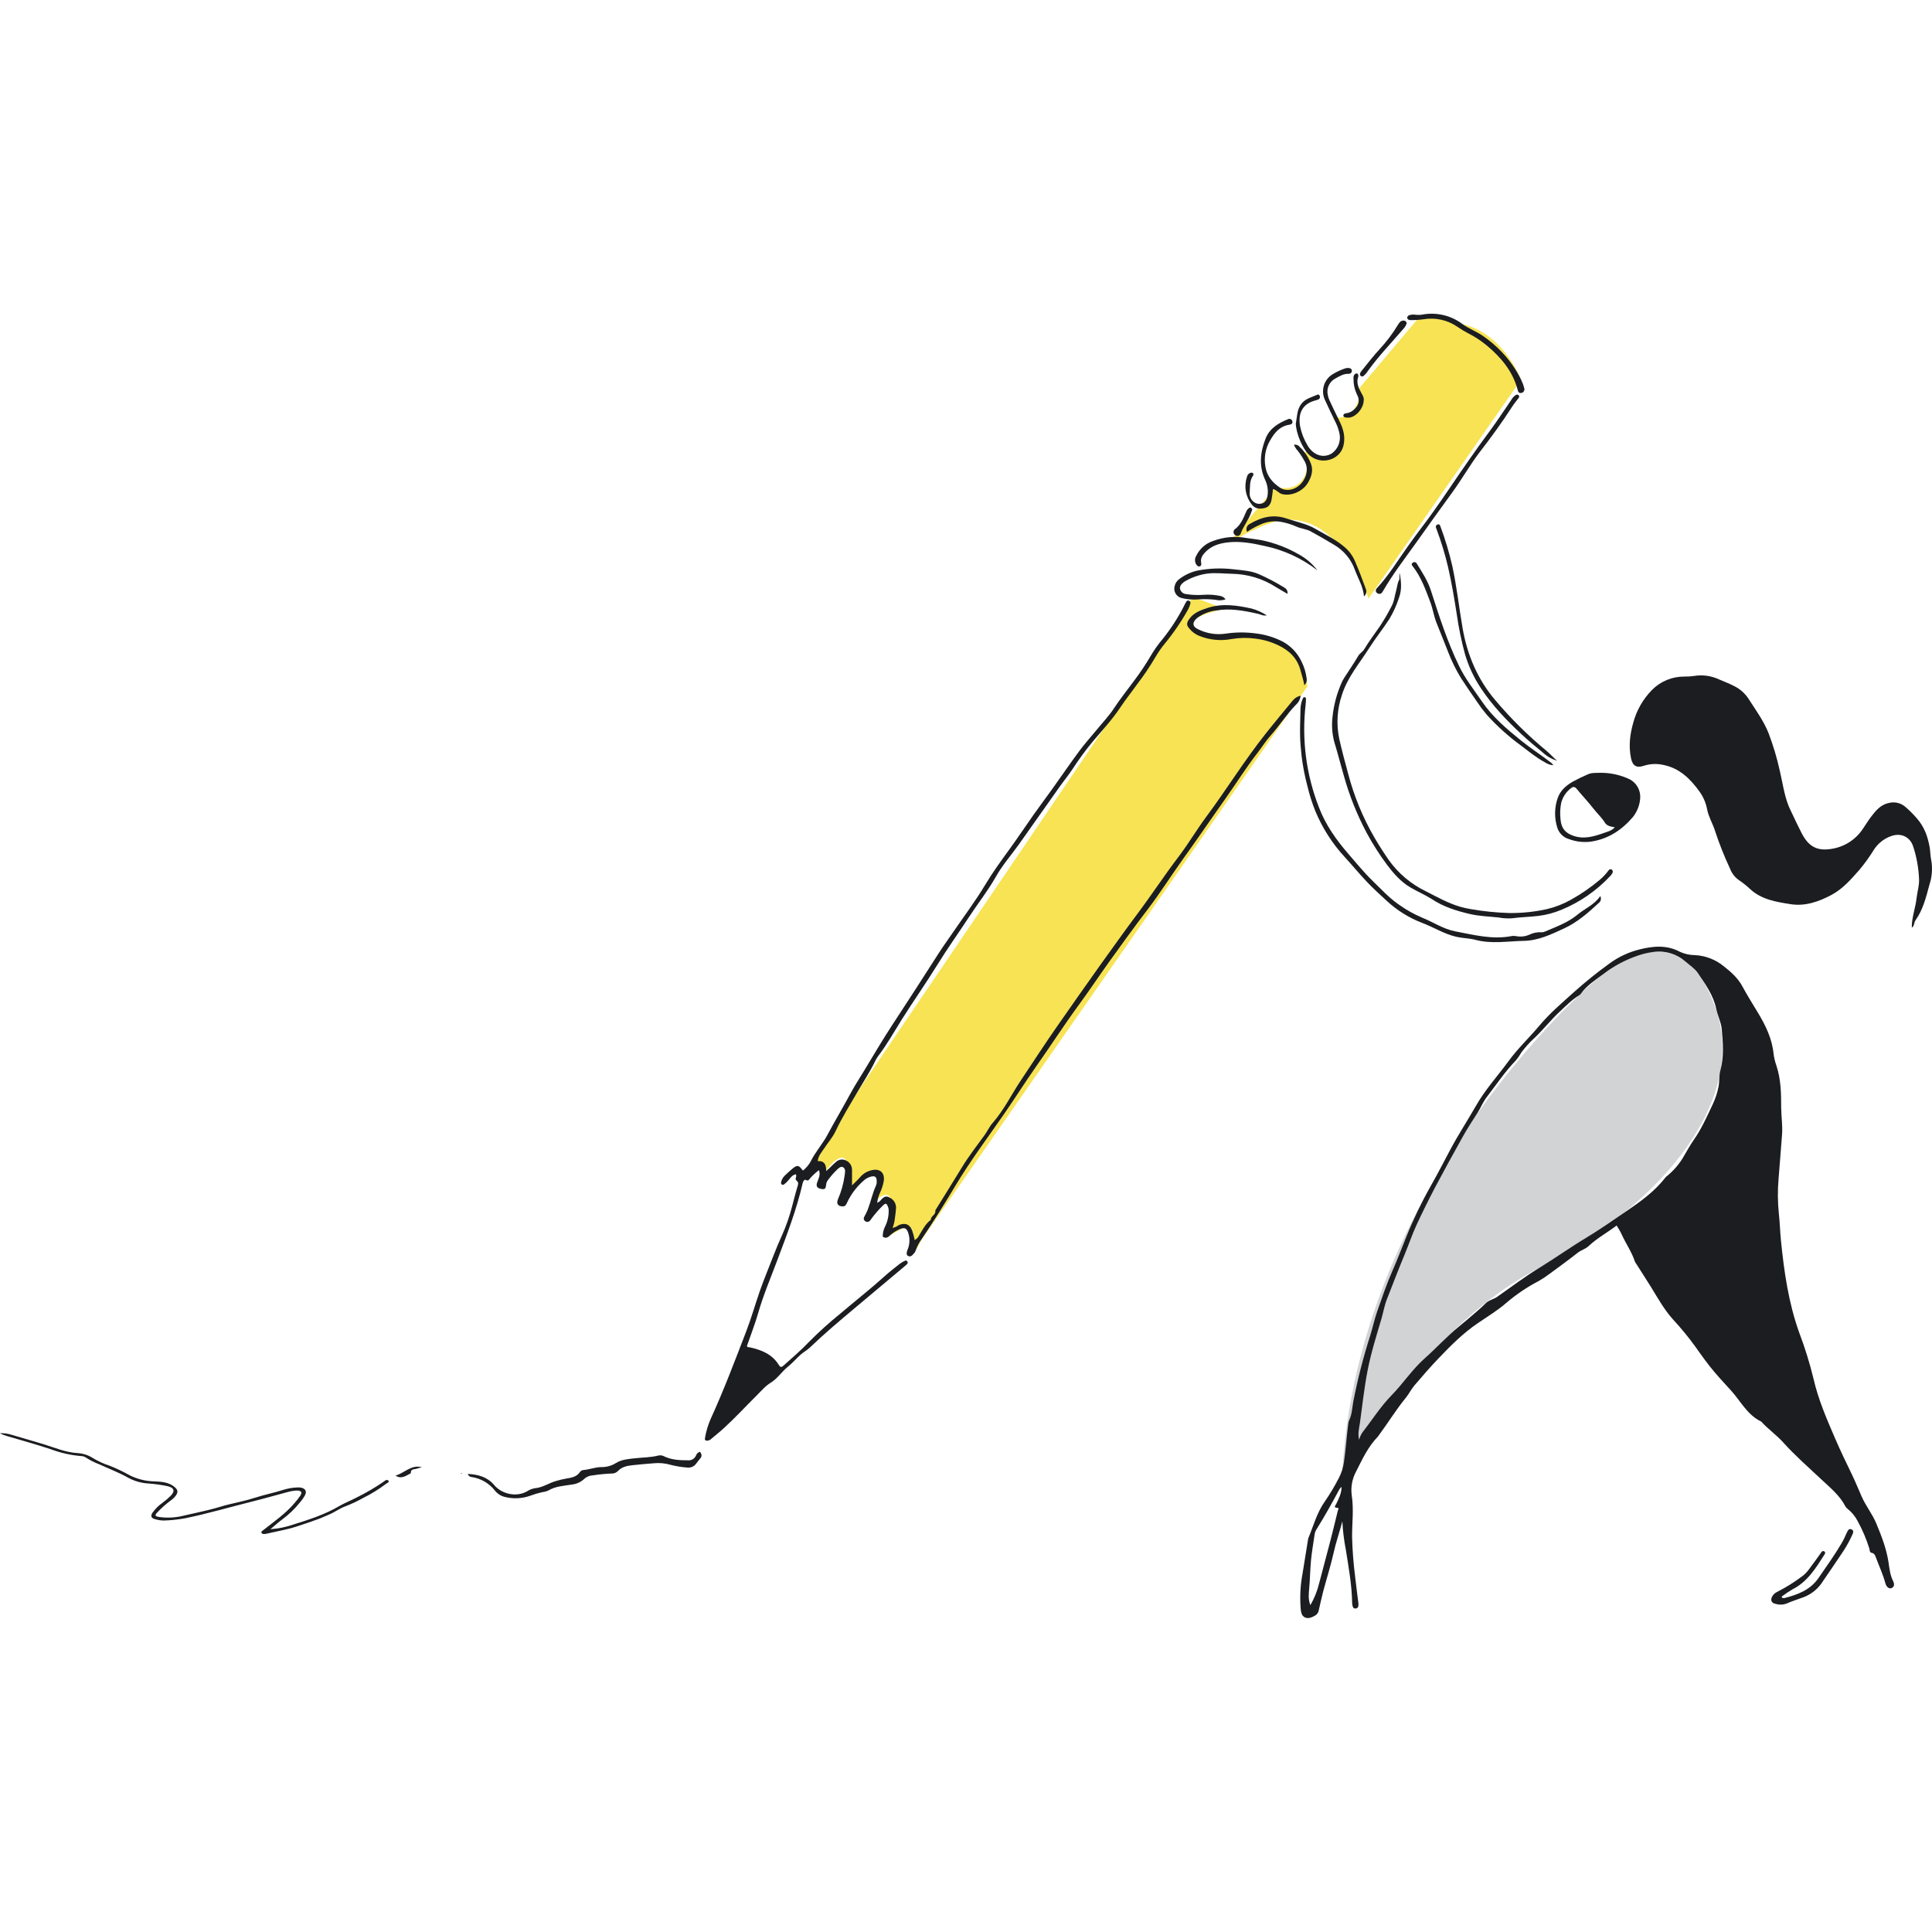 <svg width="348" height="348" viewBox="0 0 348 348" fill="none" xmlns="http://www.w3.org/2000/svg">
<g clip-path="url(#clip0)">
<path d="M241.656 267.838C241.656 267.838 254.173 240.342 277.222 228.409C300.272 216.475 314.594 197.672 309.06 181.714C303.526 165.756 292.932 171.129 284.662 179.012C276.391 186.895 243.122 220.991 241.656 267.838Z" fill="#D1D3D4"/>
<path d="M263.435 58.392L255.987 56.717L244.527 70.291C244.774 70.716 244.864 71.215 244.78 71.7C244.644 72.492 244.295 73.231 243.771 73.839C243.247 74.447 242.567 74.9 241.804 75.15C241.597 75.221 241.377 75.245 241.159 75.22C240.942 75.195 240.733 75.122 240.547 75.007L240.186 75.442C240.265 75.524 240.338 75.613 240.403 75.707C240.838 76.334 241.136 77.045 241.276 77.795C241.416 78.545 241.396 79.316 241.217 80.058C240.608 82.068 238.493 82.529 236.688 81.911C236.44 81.83 236.211 81.698 236.017 81.523C235.823 81.349 235.668 81.136 235.561 80.897L234.639 81.99C234.93 82.204 235.141 82.511 235.239 82.86C235.427 83.521 235.445 84.219 235.293 84.889C235.141 85.56 234.823 86.181 234.369 86.697C233.386 87.811 231.959 88.072 230.558 87.863C230.325 87.828 230.107 87.727 229.931 87.571L222.483 96.39L221.939 97.195C222.118 97.201 222.294 97.236 222.461 97.299C223.412 96.641 224.423 96.074 225.48 95.607C227.778 94.558 230.075 93.501 232.663 93.61C234.772 93.723 236.799 94.467 238.48 95.746C242.322 98.578 245.263 103.264 246.481 107.836L273.981 68.389C273.981 68.389 270.879 60.071 263.435 58.392Z" fill="#F7E353"/>
<path d="M235.426 123.132C235.426 119.278 232.381 116.876 229.135 115.384C225.002 113.487 220.791 114.77 216.449 114.514C214.826 114.427 214.012 112.182 215.579 111.325C217.145 110.468 218.781 110.128 220.43 109.685C218.72 108.928 216.949 108.284 215.178 107.683C215.079 107.65 214.985 107.607 214.896 107.553L146.038 209.092L148.792 210.858C148.792 210.858 151.311 207.273 152.377 208.97C153.443 210.666 152.155 214.786 152.155 214.786C152.155 214.786 157.267 210.553 158.246 211.563C159.225 212.572 156.354 217.915 156.354 217.915C156.354 217.915 159.251 213.838 160.326 215.683C161.4 217.527 160.291 222.587 160.291 222.587C160.291 222.587 163.898 219.977 164.35 221.643C164.649 222.801 164.875 223.976 165.024 225.163L166.077 223.188L235.509 123.602C235.46 123.45 235.432 123.292 235.426 123.132Z" fill="#F7E353"/>
<path d="M340.158 281.352C339.784 278.915 338.896 276.653 337.957 274.391C337.239 272.685 336.056 271.224 335.312 269.522C334.711 268.156 334.15 266.769 333.497 265.429C332.497 263.375 331.509 261.313 330.604 259.225C329.064 255.666 327.511 252.107 326.641 248.274C325.962 245.495 325.114 242.761 324.1 240.086C322.168 234.726 321.364 229.118 320.794 223.476C320.633 221.875 320.598 220.256 320.419 218.655C320.198 216.54 320.18 214.409 320.367 212.29C320.589 209.68 320.767 207.07 320.985 204.429C321.124 202.767 320.841 201.131 320.833 199.482C320.833 196.924 320.789 194.379 319.963 191.908C319.727 191.244 319.562 190.557 319.471 189.859C319.206 187.118 318.035 184.712 316.656 182.428C315.703 180.853 314.724 179.295 313.85 177.677C313.054 176.202 311.853 175.106 310.526 174.075C309.062 172.861 307.248 172.149 305.349 172.043C304.411 172.044 303.484 171.845 302.63 171.46C300.207 170.155 297.735 170.407 295.273 171.025C293.352 171.507 291.543 172.355 289.943 173.522C287.71 175.132 285.563 176.86 283.513 178.699C281.386 180.618 279.193 182.467 277.331 184.686C275.469 186.904 273.442 188.793 271.762 191.09C269.765 193.818 267.477 196.31 265.793 199.291C264.301 201.901 262.626 204.45 261.212 207.122C260.055 209.297 258.915 211.512 257.701 213.648C256.04 216.594 254.574 219.646 253.311 222.784C252.476 224.864 251.676 226.956 250.771 229.005C249.722 231.385 248.904 233.839 248.043 236.288C247.547 237.702 247.251 239.164 246.803 240.587C245.571 244.441 244.563 248.363 243.784 252.333C243.557 253.521 243.549 254.757 242.996 255.875C242.911 256.096 242.86 256.33 242.844 256.566C242.552 258.811 242.409 261.074 242.082 263.323C241.94 264.357 241.618 265.359 241.13 266.281C240.393 267.713 239.566 269.096 238.654 270.423C237.205 272.455 236.596 274.83 235.657 277.071C235.622 277.184 235.6 277.301 235.591 277.419C235.272 279.397 234.953 281.375 234.634 283.353C234.235 285.442 234.115 287.575 234.277 289.696C234.343 290.327 234.412 291.028 235.043 291.332C235.674 291.637 236.348 291.31 236.94 290.971C237.106 290.863 237.246 290.72 237.352 290.553C237.458 290.385 237.527 290.197 237.553 290.001C237.819 288.891 238.041 287.773 238.332 286.673C238.928 284.436 239.637 282.226 240.151 279.973C240.586 277.971 241.26 276.031 241.791 274.034C241.878 275.758 242.089 277.474 242.422 279.168C242.926 282.352 243.505 285.524 243.553 288.739C243.56 288.972 243.602 289.202 243.679 289.422C243.708 289.519 243.77 289.603 243.854 289.66C243.938 289.716 244.039 289.741 244.14 289.731C244.26 289.737 244.378 289.702 244.474 289.63C244.57 289.559 244.638 289.456 244.667 289.34C244.704 289.109 244.704 288.874 244.667 288.643C244.484 287.121 244.262 285.598 244.101 284.08C243.793 281.661 243.605 279.229 243.54 276.792C243.54 274.321 243.862 271.85 243.488 269.396C243.275 267.9 243.55 266.374 244.271 265.046C245.393 262.836 246.424 260.573 248.186 258.772C248.262 258.681 248.332 258.585 248.395 258.485C250.035 256.275 251.467 253.913 253.22 251.776C253.794 251.08 254.186 250.236 254.769 249.553C256.196 247.878 257.64 246.212 259.163 244.624C261.338 242.353 263.566 240.112 266.198 238.329C267.938 237.137 269.774 236.04 271.384 234.631C273.153 233.121 275.089 231.818 277.153 230.746C277.84 230.357 278.5 229.92 279.128 229.44C280.842 228.183 282.56 226.93 284.235 225.616C284.831 225.151 285.58 224.985 286.141 224.455C287.659 223.015 289.513 222.031 291.196 220.743C291.505 221.279 291.819 221.727 292.04 222.218C292.806 223.924 293.907 225.468 294.494 227.261C294.559 227.404 294.643 227.539 294.742 227.661C295.612 229.053 296.53 230.437 297.396 231.842C298.632 233.852 299.776 235.918 301.368 237.685C302.808 239.237 304.152 240.876 305.392 242.592C306.502 244.172 307.624 245.738 308.873 247.208C309.839 248.344 310.87 249.427 311.866 250.541C313.576 252.455 314.772 254.891 317.239 256.057C318.453 257.41 319.971 258.45 321.185 259.799C323.317 262.174 325.718 264.271 328.042 266.451C329.643 267.952 331.379 269.348 332.414 271.358C332.515 271.532 332.653 271.68 332.819 271.794C333.588 272.412 334.214 273.19 334.655 274.073C335.5 275.624 336.191 277.255 336.717 278.942C336.804 279.224 336.717 279.629 337.152 279.707C337.639 279.799 337.765 280.19 337.896 280.543C338.466 282.083 339.175 283.588 339.597 285.163C339.784 285.881 340.297 286.264 340.763 286.033C341.302 285.75 341.198 285.224 341.002 284.797C340.437 283.697 340.332 282.509 340.158 281.352ZM240.908 271.598C241.251 271.598 241.008 271.972 240.969 272.137C240.534 273.93 240.099 275.722 239.637 277.506C238.967 280.09 238.271 282.661 237.597 285.241C237.264 286.601 236.738 287.907 236.035 289.118C235.6 288.039 235.735 287.047 235.822 286.072C235.965 284.432 235.992 282.783 236.135 281.143C236.27 279.572 236.57 278.041 236.779 276.488C236.816 276.134 236.932 275.794 237.118 275.492C238.606 273.134 239.938 270.706 241.269 268.243C241.385 268.088 241.515 267.942 241.656 267.808C241.626 269.114 241.108 269.984 240.686 270.897C240.568 271.184 240.085 271.572 240.908 271.598ZM309.878 192.821C309.617 193.774 309.743 194.753 309.552 195.723C309.34 196.802 308.998 197.851 308.534 198.847C307.481 201.07 306.497 203.328 305.053 205.373C304.344 206.395 303.748 207.522 303.104 208.597C302.36 209.804 301.422 210.88 300.328 211.781C300.201 211.876 300.083 211.982 299.976 212.099C298.005 214.67 295.403 216.489 292.758 218.298C290.452 219.878 288.147 221.479 285.763 222.923C282.861 224.663 280.107 226.634 277.205 228.409C274.621 229.997 272.193 231.816 269.717 233.565C269.039 234.043 268.186 234.165 267.581 234.779C266.977 235.392 266.32 235.962 265.663 236.519C264.71 237.345 263.748 238.163 262.774 238.959C260.599 240.735 258.719 242.814 256.626 244.672C254.382 246.66 252.737 249.196 250.649 251.333C248.634 253.403 247.099 255.844 245.341 258.107C245.107 258.492 244.925 258.906 244.797 259.338C244.549 258.298 244.797 257.289 244.958 256.292C245.393 253.142 245.728 249.971 246.337 246.843C246.946 243.715 247.917 240.626 248.835 237.524C249.17 236.362 249.365 235.166 249.809 234.043C250.875 231.298 251.937 228.548 253.063 225.829C253.768 224.124 254.369 222.349 255.13 220.687C256.189 218.404 257.302 216.148 258.471 213.917C260.081 210.872 261.76 207.827 263.444 204.812C264.266 203.332 265.184 201.918 266.111 200.491C266.724 199.53 267.133 198.455 267.851 197.546C269.556 195.332 271.101 193 273.072 190.981C273.441 190.522 273.774 190.035 274.068 189.524C274.777 188.58 275.574 187.706 276.448 186.913C278.023 185.421 279.35 183.698 280.942 182.223C282.069 181.179 283.139 180.074 284.453 179.26C284.557 179.203 284.648 179.126 284.723 179.034C285.815 177.481 287.416 176.493 288.886 175.388C290.741 173.979 292.811 172.877 295.016 172.125C295.948 171.8 296.912 171.577 297.892 171.46C298.913 171.324 299.95 171.409 300.935 171.71C301.92 172.01 302.829 172.518 303.6 173.2C304.34 173.848 305.197 174.392 305.775 175.206C307.163 177.242 308.616 179.23 309.138 181.732C309.382 182.911 309.969 184.02 310.117 185.238C310.343 187.762 310.574 190.307 309.878 192.821Z" fill="#1B1D21"/>
<path d="M347.859 154.91C347.693 154.188 347.715 153.427 347.593 152.691C347.258 150.725 346.61 148.898 345.244 147.375C344.606 146.634 343.913 145.943 343.169 145.308C342.78 144.978 342.32 144.743 341.824 144.622C341.329 144.501 340.812 144.498 340.315 144.612C338.796 144.895 337.878 145.992 337.017 147.131C336.473 147.849 336.012 148.632 335.494 149.372C334.849 150.323 334.013 151.129 333.04 151.739C332.066 152.348 330.976 152.749 329.839 152.913C327.102 153.348 325.662 152.304 324.496 150.025C323.913 148.88 323.347 147.706 322.804 146.544C322.59 146.079 322.368 145.635 322.164 145.156C321.355 143.094 321.076 140.906 320.572 138.774C320.069 136.509 319.405 134.283 318.583 132.113C317.674 129.79 316.169 127.793 314.842 125.705C314.188 124.766 313.298 124.016 312.262 123.529C311.422 123.094 310.522 122.755 309.652 122.381C308.251 121.724 306.684 121.505 305.158 121.754C304.572 121.842 303.979 121.88 303.387 121.867C302.304 121.86 301.231 122.07 300.23 122.484C299.23 122.898 298.322 123.508 297.561 124.278C295.956 125.912 294.798 127.931 294.198 130.142C293.576 132.318 293.328 134.423 293.798 136.633C294.085 137.939 294.773 138.374 296.078 137.939C297.203 137.577 298.403 137.518 299.558 137.769C302.569 138.365 304.514 140.331 306.197 142.689C306.853 143.629 307.299 144.699 307.502 145.826C307.777 147.192 308.525 148.384 308.925 149.681C309.685 151.992 310.585 154.256 311.618 156.459C311.922 157.27 312.456 157.974 313.154 158.486C313.876 158.965 314.557 159.504 315.19 160.096C317.248 162.032 319.889 162.446 322.473 162.854C325.131 163.29 327.624 162.419 329.956 161.162C332.005 160.053 333.493 158.299 334.994 156.598C335.92 155.483 336.766 154.304 337.526 153.07C338.251 151.935 339.331 151.072 340.598 150.616C342.338 149.964 343.995 150.664 344.596 152.426C345.223 154.329 345.583 156.31 345.666 158.312C345.727 159.465 345.366 160.57 345.231 161.697C345.044 163.507 344.335 165.226 344.361 167.092C344.852 166.8 344.731 166.183 345.013 165.787C346.397 163.851 346.936 161.58 347.541 159.344C348.015 157.915 348.124 156.391 347.859 154.91Z" fill="#1B1D21"/>
<path d="M232.881 126.148C231.236 128.158 229.561 130.147 227.952 132.183C224.158 136.968 220.938 142.189 217.306 147.083C215.592 149.394 214.13 151.869 212.394 154.175C209.784 157.599 207.439 161.184 204.867 164.616C202.653 167.575 200.517 170.59 198.341 173.605C195.67 177.358 193.016 181.128 190.38 184.916C188.174 188.07 186.086 191.312 183.941 194.514C182.201 197.102 180.852 199.935 178.777 202.297C178.202 202.954 177.854 203.759 177.337 204.472C175.923 206.408 174.452 208.314 173.204 210.367C171.716 212.817 170.189 215.244 168.679 217.685C168.596 217.816 168.461 217.972 168.479 218.12C168.557 218.847 167.63 219.042 167.657 219.726C166.682 220.452 166.177 221.522 165.564 222.514C165.402 222.879 165.119 223.177 164.763 223.358C164.646 222.799 164.501 222.246 164.328 221.701C163.893 220.517 163.023 220.182 161.875 220.683C161.544 220.922 161.168 221.09 160.77 221.179C161.001 220.59 161.148 219.972 161.205 219.343C161.3 218.76 161.344 218.168 161.4 217.602C161.415 217.224 161.321 216.849 161.13 216.521C160.939 216.194 160.658 215.927 160.321 215.753C159.699 215.366 159.29 215.484 158.729 216.08C158.55 216.34 158.295 216.539 157.998 216.65C158.077 216.001 158.259 215.369 158.538 214.779C158.859 214.102 159.082 213.383 159.199 212.643C159.364 211.233 158.499 210.467 157.119 210.759C156.3 210.916 155.554 211.338 154.996 211.96C154.561 212.469 154.039 212.939 153.469 213.517C153.469 212.451 153.469 211.594 153.469 210.737C153.477 210.381 153.38 210.03 153.189 209.728C152.999 209.426 152.724 209.187 152.399 209.04C152.102 208.884 151.763 208.826 151.431 208.876C151.099 208.926 150.792 209.081 150.554 209.319C150.015 209.754 149.58 210.302 148.814 210.929C148.84 209.689 148.401 209.053 147.291 209.149C147.387 208.205 147.948 207.622 148.366 206.974C149.071 205.886 149.963 204.916 150.515 203.733C151.672 201.275 153.126 198.977 154.479 196.637C155.549 194.805 156.724 193.035 157.646 191.12C157.776 190.834 157.935 190.561 158.12 190.307C159.756 188.179 161.057 185.834 162.471 183.576C164.55 180.283 166.791 177.098 168.84 173.783C170.654 170.838 172.682 168.023 174.574 165.125C176.149 162.719 177.937 160.47 179.36 157.951C180.534 155.859 182.14 154.036 183.532 152.087C185.99 148.606 188.431 145.147 190.889 141.68C191.641 140.623 192.472 139.618 193.19 138.534C194.344 136.751 195.605 135.04 196.967 133.409C198.624 131.46 200.364 129.581 201.787 127.436C202.744 125.996 203.832 124.643 204.833 123.238C206.005 121.709 207.085 120.111 208.065 118.452C208.573 117.564 209.156 116.72 209.805 115.929C211.384 114.013 212.786 111.958 213.995 109.79C214.177 109.442 214.322 109.076 214.43 108.698C214.451 108.601 214.438 108.5 214.394 108.412C214.35 108.323 214.276 108.252 214.186 108.211C214.142 108.188 214.094 108.174 214.044 108.169C213.994 108.165 213.944 108.171 213.897 108.186C213.85 108.202 213.806 108.226 213.768 108.259C213.73 108.292 213.699 108.331 213.677 108.376C213.515 108.642 213.369 108.918 213.242 109.203C212.165 111.307 210.875 113.296 209.392 115.137C208.632 116.036 207.949 116.996 207.347 118.008C206.396 119.642 205.346 121.215 204.202 122.72C203.023 124.338 201.752 125.9 200.66 127.575C199.703 129.037 198.485 130.277 197.406 131.617C196.41 132.831 195.348 134.001 194.417 135.263C192.76 137.508 191.18 139.809 189.562 142.08C188.444 143.646 187.282 145.182 186.177 146.748C184.711 148.837 183.288 150.96 181.787 153.031C180.286 155.102 178.742 157.22 177.411 159.452C175.67 162.345 173.63 165.06 171.72 167.849C170.85 169.115 169.945 170.359 169.11 171.656C166.363 175.963 163.587 180.252 160.783 184.525C159.212 186.922 157.737 189.38 156.262 191.842C155.24 193.583 154.122 195.236 153.182 196.985C151.842 199.473 150.389 201.901 149.062 204.381C148.192 206.038 146.887 207.448 146.047 209.167C145.691 209.818 145.209 210.391 144.629 210.855C143.854 209.828 143.633 209.784 142.71 210.528C142.219 210.924 141.775 211.372 141.309 211.799C141.006 212.112 140.795 212.504 140.7 212.93C140.67 213.008 140.668 213.094 140.694 213.173C140.72 213.252 140.773 213.32 140.844 213.365C141.005 213.478 141.148 213.391 141.279 213.304C141.593 213.066 141.872 212.787 142.11 212.473C142.449 212.064 142.771 211.603 143.354 211.525C143.615 211.925 143.063 212.338 143.489 212.669C143.915 212.999 143.759 213.369 143.641 213.748C143.276 214.944 142.98 216.162 142.658 217.367C142.193 219.156 141.579 220.902 140.822 222.588C140.278 223.78 139.765 225.007 139.299 226.221C138.486 228.348 137.59 230.445 136.846 232.599C136.023 234.979 135.34 237.385 134.435 239.751C132.386 245.072 130.376 250.41 128.001 255.596C127.529 256.68 127.19 257.816 126.991 258.981C126.896 259.486 127.122 259.52 127.487 259.49C127.722 259.458 127.939 259.349 128.105 259.181C128.88 258.524 129.676 257.898 130.428 257.206C132.465 255.34 134.344 253.29 136.289 251.367C137.111 250.558 137.82 249.675 138.834 249.053C140.061 248.296 140.844 247.026 141.975 246.129C142.797 245.472 143.48 244.646 144.268 243.954C144.759 243.519 145.377 243.201 145.856 242.745C148.466 240.239 151.246 237.902 154.026 235.57C157.016 233.07 160.004 230.564 162.988 228.053C163.146 227.93 163.292 227.793 163.423 227.644C163.472 227.582 163.499 227.505 163.499 227.426C163.499 227.347 163.472 227.271 163.423 227.209C163.383 227.139 163.318 227.088 163.241 227.066C163.163 227.044 163.081 227.053 163.01 227.091C162.687 227.234 162.381 227.412 162.097 227.622C161.196 228.331 160.287 229.027 159.438 229.797C156.828 232.151 154.07 234.313 151.398 236.584C149.435 238.169 147.558 239.86 145.777 241.648C144.311 243.206 142.693 244.581 141.105 245.999C140.761 246.308 140.544 246.29 140.287 245.868C139.112 243.945 137.211 243.175 135.131 242.701C134.923 242.649 134.653 242.74 134.531 242.47C135.223 240.46 136.002 238.485 136.585 236.449C137.498 233.265 138.799 230.228 139.956 227.139C141.697 222.506 143.493 217.89 144.598 213.047C144.668 212.734 144.938 212.416 145.112 212.521C145.656 212.847 145.764 212.373 146.004 212.147C146.464 211.643 146.969 211.183 147.513 210.772C147.835 211.642 147.422 212.308 147.187 212.995C146.952 213.683 147.187 214.013 147.909 214.152C148.575 214.279 148.714 214.152 148.805 213.404C148.824 213.127 148.919 212.861 149.079 212.634C149.61 211.899 150.209 211.216 150.868 210.594C151.129 210.367 151.451 210.063 151.794 210.215C152.255 210.42 152.251 210.902 152.186 211.351C152.186 211.468 152.155 211.586 152.142 211.703C151.945 213.182 151.542 214.625 150.946 215.993C150.594 216.832 150.946 217.298 151.816 217.298C152.251 217.298 152.408 217.015 152.556 216.671C153.252 215.164 154.254 213.817 155.497 212.717C155.864 212.362 156.312 212.102 156.802 211.96C157.594 211.738 157.907 211.96 157.92 212.769C157.936 213.005 157.903 213.242 157.824 213.465C157.159 214.901 156.85 216.454 156.288 217.92C156.107 218.355 155.899 218.78 155.666 219.19C155.59 219.308 155.562 219.451 155.587 219.589C155.612 219.727 155.688 219.851 155.801 219.934C155.923 220.04 156.081 220.096 156.242 220.09C156.404 220.084 156.557 220.018 156.671 219.904C156.804 219.761 156.922 219.605 157.024 219.438C157.637 218.617 158.313 217.844 159.047 217.128C159.521 216.671 159.695 216.728 159.943 217.363C160.045 217.619 160.089 217.893 160.073 218.168C160.07 219.195 159.816 220.206 159.334 221.113C159.148 221.544 159.039 222.003 159.012 222.471C158.929 222.858 159.221 222.906 159.517 222.945C159.654 222.94 159.788 222.906 159.911 222.845C160.034 222.785 160.143 222.698 160.23 222.593C160.808 222.053 161.483 221.626 162.218 221.335C162.967 221.065 163.289 221.266 163.571 222.001C163.929 223.014 163.893 224.124 163.471 225.112C163.336 225.486 163.132 226.073 163.637 226.264C164.141 226.456 164.468 225.951 164.768 225.594C164.859 225.463 164.926 225.315 164.964 225.159C165.216 224.453 165.571 223.788 166.016 223.184C168.14 220.056 170.132 216.845 172.072 213.613C174.783 209.075 177.959 204.851 180.961 200.509C182.866 197.755 184.646 194.918 186.573 192.182C189.183 188.479 191.637 184.673 194.313 181.014C196.201 178.443 197.963 175.793 199.829 173.183C202.105 170.024 204.384 166.861 206.751 163.764C209.005 160.818 210.976 157.673 213.125 154.675C215.735 151.056 218.224 147.379 220.799 143.751C222.709 141.053 224.458 138.247 226.49 135.633C227.286 134.606 227.973 133.488 228.839 132.522C230.445 130.734 231.732 128.689 233.412 126.958C233.895 126.534 234.205 125.947 234.282 125.309C233.735 125.426 233.242 125.721 232.881 126.148Z" fill="#1B1D21"/>
<path d="M280.455 148.906C280.589 149.443 280.865 149.935 281.252 150.331C281.64 150.728 282.126 151.013 282.661 151.16C283.911 151.62 285.255 151.77 286.576 151.595C289.726 151.116 292.127 149.502 294.133 147.161C294.891 146.199 295.346 145.033 295.438 143.811C295.493 143.129 295.35 142.444 295.027 141.84C294.704 141.236 294.214 140.738 293.615 140.405C291.944 139.595 290.108 139.183 288.251 139.2C287.503 139.239 286.737 139.148 286.032 139.469C285.088 139.867 284.166 140.314 283.27 140.809C282.108 141.492 281.094 142.345 280.598 143.694C280.001 145.372 279.951 147.197 280.455 148.906ZM281.212 144.599C281.484 143.559 282.097 142.64 282.952 141.988C283.361 141.64 283.661 141.68 284.022 142.119C285.014 143.333 286.102 144.473 287.068 145.713C287.716 146.548 288.516 147.261 289.073 148.171C289.452 148.788 290.139 148.889 290.87 149.015C290.292 149.646 289.565 149.806 288.925 150.028C287.15 150.659 285.336 151.22 283.409 150.55C281.938 150.041 281.234 149.189 281.094 147.631C280.973 146.621 281.012 145.597 281.212 144.599Z" fill="#1B1D21"/>
<path d="M242.065 139.761C243.061 143.32 244.438 146.761 246.172 150.024C247.254 152.029 248.482 153.953 249.844 155.78C251.032 157.35 252.311 158.825 254.055 159.852C255.313 160.596 256.666 161.157 257.888 161.94C260.003 163.345 262.369 164.076 264.775 164.638C266.45 165.029 268.208 165.073 269.926 165.26C270.703 165.405 271.495 165.456 272.284 165.412C273.881 165.19 275.499 165.173 277.1 164.977C278.508 164.804 279.885 164.441 281.194 163.898C284.525 162.537 287.524 160.474 289.987 157.851C290.158 157.687 290.304 157.499 290.422 157.294C290.488 157.193 290.515 157.072 290.5 156.952C290.485 156.833 290.428 156.723 290.339 156.641C290.288 156.608 290.231 156.587 290.171 156.578C290.111 156.569 290.049 156.572 289.991 156.588C289.932 156.604 289.877 156.632 289.83 156.67C289.783 156.709 289.745 156.757 289.717 156.811C289.273 157.415 288.759 157.966 288.186 158.451C286.569 159.823 284.821 161.031 282.965 162.058C281.627 162.814 280.191 163.381 278.697 163.741C276.464 164.241 274.181 164.482 271.893 164.459C269.558 164.393 267.232 164.157 264.932 163.754C264.274 163.65 263.623 163.505 262.983 163.319C260.807 162.671 258.858 161.579 256.853 160.552C254.174 159.263 251.865 157.317 250.14 154.897C249.239 153.591 248.399 152.286 247.599 150.916C245.483 147.276 243.873 143.365 242.813 139.291C242.252 137.207 241.686 135.127 241.217 133.022C240.68 130.391 240.857 127.664 241.73 125.125C242.718 121.984 244.893 119.47 246.637 116.711C247.769 114.936 249.1 113.279 250.262 111.491C250.988 110.278 251.572 108.986 252.002 107.64C252.533 106.2 252.398 104.712 252.111 103.246C251.967 103.681 252.211 104.116 251.989 104.521C251.689 105.078 251.667 105.73 251.493 106.322C251.214 107.301 251.14 108.341 250.623 109.254C250.017 110.439 249.349 111.59 248.621 112.704C247.642 114.127 246.594 115.502 245.702 116.985C245.437 117.42 244.954 117.651 244.675 118.112C243.875 119.452 243.009 120.753 242.148 122.058C241.933 122.385 241.751 122.732 241.604 123.094C240.774 124.996 240.241 127.015 240.025 129.08C239.839 130.6 239.942 132.141 240.329 133.622C240.96 135.676 241.478 137.725 242.065 139.761Z" fill="#1B1D21"/>
<path d="M235.522 141.698C235.879 143.188 236.344 144.651 236.914 146.074C238.179 149.128 239.973 151.935 242.213 154.367C243.562 155.841 244.823 157.377 246.211 158.839C247.312 160.014 248.517 161.088 249.692 162.176C251.561 163.934 253.756 165.312 256.152 166.231C258.249 167.014 260.155 168.262 262.387 168.754C263.514 169.002 264.671 168.998 265.767 169.289C268.665 170.064 271.588 169.524 274.49 169.472C277.1 169.424 279.441 168.293 281.769 167.214C284.096 166.135 286.054 164.43 287.934 162.681C288.135 162.546 288.279 162.341 288.337 162.106C288.394 161.871 288.362 161.623 288.247 161.41C287.137 163.011 285.467 163.646 284.144 164.752C282.456 166.165 280.32 166.927 278.288 167.797C278.072 167.898 277.834 167.942 277.596 167.923C276.886 167.884 276.177 168.025 275.534 168.332C274.78 168.679 273.936 168.782 273.12 168.628C272.808 168.565 272.487 168.565 272.176 168.628C268.739 169.267 265.437 168.384 262.117 167.758C260.003 167.353 258.201 166.118 256.235 165.321C254.707 164.683 253.258 163.871 251.915 162.903C250.175 161.689 248.778 160.157 247.281 158.709C245.698 157.173 244.31 155.454 242.861 153.792C240.686 151.273 238.767 148.572 237.588 145.457C235.266 139.536 234.441 133.134 235.187 126.819C235.219 126.505 235.233 126.19 235.23 125.874C235.241 125.818 235.231 125.759 235.202 125.709C235.174 125.658 235.128 125.62 235.074 125.6C235.037 125.586 234.997 125.579 234.957 125.58C234.917 125.581 234.878 125.591 234.842 125.607C234.806 125.624 234.773 125.648 234.747 125.677C234.72 125.707 234.699 125.741 234.686 125.779C234.414 126.39 234.266 127.05 234.251 127.719C234.23 129.285 234.143 130.847 234.173 132.413C234.195 133.666 234.317 134.919 234.447 136.168C234.675 138.034 235.034 139.882 235.522 141.698Z" fill="#1B1D21"/>
<path d="M125.386 262.126C125.272 262.424 125.061 262.676 124.788 262.841C124.514 263.005 124.193 263.074 123.876 263.035C122.419 263.035 120.953 262.966 119.604 262.313C119.292 262.143 118.927 262.095 118.582 262.178C117.233 262.526 115.845 262.509 114.475 262.661C113.261 262.796 112.008 262.861 110.938 263.531C110.165 264.017 109.27 264.269 108.358 264.258C107.235 264.258 106.182 264.693 105.095 264.789C104.975 264.796 104.859 264.829 104.754 264.886C104.648 264.943 104.557 265.023 104.486 265.119C103.898 266.011 102.946 266.176 102.019 266.32C101.4 266.428 100.788 266.573 100.187 266.755C98.882 267.116 97.768 267.934 96.398 268.06C95.891 268.131 95.406 268.316 94.98 268.6C93.074 269.722 90.42 269.17 88.998 267.477C87.788 266.042 86.135 265.576 84.26 265.489C84.298 265.638 84.381 265.772 84.499 265.871C84.617 265.97 84.763 266.03 84.917 266.042C86.569 266.281 88.068 267.139 89.111 268.443C89.544 269.017 90.156 269.429 90.851 269.613C92.388 270.018 94.012 269.949 95.51 269.418C96.209 269.153 96.926 268.94 97.655 268.778C98.046 268.737 98.428 268.632 98.786 268.469C100.092 267.682 101.575 267.647 102.998 267.403C103.82 267.316 104.594 266.97 105.208 266.416C105.635 266.002 106.202 265.763 106.796 265.746C107.888 265.576 108.989 265.467 110.094 265.419C110.313 265.437 110.533 265.407 110.739 265.332C110.946 265.257 111.134 265.138 111.29 264.984C111.986 264.227 112.904 264.032 113.853 263.927C115.184 263.779 116.52 263.662 117.86 263.562C118.845 263.477 119.837 263.574 120.787 263.849C121.741 264.097 122.715 264.259 123.698 264.332C124.011 264.385 124.332 264.351 124.628 264.235C124.923 264.118 125.181 263.923 125.373 263.671C125.617 263.362 125.83 263.031 126.1 262.744C126.509 262.309 126.382 261.913 126.1 261.504C125.938 261.539 125.787 261.614 125.663 261.723C125.538 261.832 125.443 261.97 125.386 262.126Z" fill="#1B1D21"/>
<path d="M269.435 126.235C266.159 122.428 264.279 117.969 263.44 113.096C262.804 109.38 262.391 105.626 261.591 101.932C261.027 99.481 260.3 97.069 259.415 94.715C259.333 94.484 259.193 94.393 258.98 94.466C258.879 94.485 258.787 94.539 258.722 94.619C258.657 94.698 258.622 94.799 258.623 94.902C258.646 95.053 258.693 95.2 258.763 95.337C259.605 97.574 260.299 99.865 260.842 102.193C261.482 104.986 261.956 107.81 262.395 110.638C262.739 113.041 263.228 115.421 263.862 117.764C264.509 119.991 265.496 122.104 266.79 124.029C268.808 127.074 271.353 129.741 274.038 132.238C275.273 133.391 276.578 134.475 277.888 135.545C278.621 136.229 279.503 136.736 280.464 137.024C279.78 136.454 279.206 135.767 278.514 135.206C275.229 132.489 272.191 129.487 269.435 126.235Z" fill="#1B1D21"/>
<path d="M266.607 81.336C268.621 78.726 270.583 76.05 272.367 73.266C272.724 72.705 273.167 72.196 273.563 71.656C273.615 71.596 273.644 71.518 273.644 71.439C273.644 71.359 273.615 71.282 273.563 71.221C273.498 71.147 273.407 71.098 273.309 71.085C273.21 71.073 273.111 71.096 273.028 71.151C272.696 71.373 272.421 71.672 272.228 72.022C270.953 73.871 269.739 75.763 268.404 77.56C265.793 81.062 263.335 84.664 260.881 88.271C259.246 90.677 257.584 93.057 255.804 95.376C255.082 96.307 254.412 97.272 253.72 98.225C251.832 100.836 250.196 103.611 247.986 105.974C247.901 106.055 247.843 106.161 247.822 106.276C247.801 106.392 247.817 106.512 247.869 106.618C247.928 106.72 248.012 106.807 248.113 106.869C248.214 106.932 248.329 106.968 248.447 106.974C248.826 106.974 248.982 106.692 249.143 106.413C250.823 103.52 252.854 100.853 254.799 98.147C257.057 94.98 259.315 91.804 261.612 88.663C263.352 86.27 264.797 83.699 266.607 81.336Z" fill="#1B1D21"/>
<path d="M254.425 101.396C254.155 101.618 254.334 101.831 254.473 102.01C255.978 103.924 256.77 106.178 257.618 108.418C258.097 109.675 258.267 111.007 258.776 112.247C259.476 113.943 260.124 115.662 260.816 117.367C261.46 119.062 262.264 120.69 263.218 122.231C264.136 123.641 265.088 125.029 266.05 126.412C266.571 127.197 267.136 127.953 267.742 128.675C269.613 130.755 271.695 132.634 273.955 134.282C275.369 135.348 276.731 136.484 278.306 137.328C278.751 137.626 279.267 137.802 279.802 137.837C279.687 137.681 279.559 137.536 279.419 137.402C277.649 136.036 275.765 134.826 274.016 133.421C271.406 131.311 268.839 129.153 266.937 126.356C265.502 124.25 263.892 122.236 262.796 119.921C260.69 115.571 259.215 110.955 257.736 106.356C257.175 104.616 256.178 103.106 255.226 101.57C255.197 101.494 255.15 101.426 255.088 101.373C255.026 101.319 254.952 101.282 254.873 101.265C254.793 101.248 254.71 101.251 254.632 101.274C254.554 101.297 254.483 101.339 254.425 101.396Z" fill="#1B1D21"/>
<path d="M215.7 111.264C216.692 110.543 217.854 110.093 219.072 109.959C221.617 109.524 224.097 109.998 226.564 110.555C227.09 110.672 227.573 110.99 228.165 110.833C227.312 110.279 226.376 109.864 225.393 109.602C222.818 109.041 220.203 108.636 217.562 109.489C216.257 109.924 215.026 110.333 214.204 111.512C213.725 112.199 213.682 112.578 214.204 113.187C214.693 113.809 215.343 114.286 216.083 114.566C217.919 115.29 219.923 115.476 221.861 115.101C223.263 114.863 224.693 114.839 226.103 115.027C227.55 115.198 228.958 115.608 230.271 116.241C232.294 117.194 233.725 118.638 234.286 120.861C234.499 121.71 234.8 122.536 234.939 123.419C235.113 123.264 235.243 123.064 235.314 122.842C235.385 122.619 235.395 122.381 235.343 122.153C235.217 121.108 234.908 120.094 234.43 119.156C233.726 117.656 232.57 116.414 231.123 115.606C229.546 114.786 227.83 114.268 226.063 114.079C224.259 113.847 222.431 113.872 220.634 114.153C219.024 114.366 217.386 114.105 215.922 113.4C214.717 112.882 214.682 112.086 215.7 111.264Z" fill="#1B1D21"/>
<path d="M227.73 91.529C228.53 91.368 228.891 90.764 229.035 90.015C229.144 89.402 229.209 88.78 229.3 88.097C229.992 88.249 230.288 88.789 230.84 88.967C232.411 89.45 234.591 88.584 235.543 87.031C236.2 85.952 236.601 84.786 236.139 83.55C235.709 82.403 235.023 81.37 234.134 80.527C234.013 80.363 233.848 80.238 233.659 80.165C233.469 80.093 233.262 80.076 233.064 80.118C233.242 80.535 233.492 80.918 233.803 81.249C234.255 81.841 234.66 82.468 235.013 83.124C235.883 84.708 235.095 86.487 234.073 87.396C233.051 88.306 231.584 88.532 230.592 87.862C229.239 86.966 228.217 85.782 227.939 84.12C227.628 82.453 227.938 80.729 228.809 79.274C229.64 77.842 230.549 76.781 232.22 76.507C232.541 76.455 232.881 76.337 232.794 75.919C232.781 75.829 232.747 75.744 232.693 75.671C232.64 75.597 232.569 75.538 232.487 75.499C232.406 75.459 232.315 75.44 232.225 75.444C232.134 75.447 232.046 75.473 231.967 75.519C230.253 76.224 228.696 77.151 227.973 78.974C226.99 81.466 226.712 83.972 227.917 86.517C228.353 87.448 228.478 88.495 228.274 89.502C228.086 90.455 227.403 90.881 226.446 90.72C226.028 90.604 225.665 90.343 225.42 89.985C225.175 89.627 225.064 89.194 225.106 88.763C225.172 87.723 225.037 86.626 225.698 85.687C225.75 85.626 225.778 85.549 225.778 85.469C225.778 85.389 225.75 85.312 225.698 85.251C225.537 85.073 225.341 85.13 225.154 85.199C225.01 85.263 224.884 85.362 224.788 85.488C224.692 85.613 224.629 85.761 224.606 85.917C224.324 86.757 224.258 87.654 224.414 88.526C224.57 89.398 224.943 90.217 225.498 90.907C226.12 91.686 226.899 91.695 227.73 91.529Z" fill="#1B1D21"/>
<path d="M333.545 275.5C333.045 275.238 332.845 275.674 332.675 276.026C332.375 276.67 332.101 277.331 331.74 277.932C330.465 280.107 328.994 282.143 327.572 284.218C326.088 286.393 323.826 287.229 321.424 287.851C321.278 287.86 321.131 287.843 320.989 287.803L320.928 287.581C321.55 287.106 322.201 286.67 322.878 286.276C325.588 284.906 327.076 282.439 328.629 280.02C328.755 279.828 328.855 279.585 328.555 279.415C328.338 279.311 328.172 279.45 328.055 279.611C327.659 280.155 327.302 280.72 326.889 281.247C326.158 282.169 325.584 283.239 324.605 283.931C323.191 284.996 321.688 285.935 320.111 286.737C319.748 286.902 319.444 287.174 319.24 287.516C318.862 288.134 319.045 288.725 319.745 288.873C320.386 289.089 321.079 289.089 321.72 288.873C322.764 288.408 323.856 288.068 324.922 287.677C326.359 287.114 327.573 286.097 328.377 284.779C329.586 282.987 330.83 281.225 332.018 279.415C332.643 278.462 333.192 277.462 333.658 276.422C333.811 276.091 333.95 275.708 333.545 275.5Z" fill="#1B1D21"/>
<path d="M235.896 82.02C237.897 83.795 241.33 82.956 241.987 80.28C242.383 78.631 241.943 77.187 241.221 75.755C240.608 74.537 240.033 73.306 239.455 72.07C239.324 71.784 239.229 71.483 239.172 71.174C239.029 70.578 239.094 69.952 239.356 69.398C239.618 68.844 240.061 68.396 240.612 68.129C241.33 67.737 242.035 67.302 242.922 67.332C243.002 67.339 243.083 67.328 243.158 67.299C243.233 67.27 243.301 67.225 243.356 67.166C243.411 67.108 243.452 67.038 243.477 66.961C243.501 66.884 243.508 66.803 243.496 66.723C243.453 66.401 243.161 66.288 242.879 66.288C242.685 66.268 242.489 66.291 242.304 66.354C241.482 66.633 240.694 67.004 239.955 67.459C239.224 67.936 238.69 68.66 238.451 69.499C238.211 70.338 238.282 71.236 238.65 72.027C239.302 73.436 239.955 74.842 240.651 76.234C240.972 76.909 241.197 77.625 241.321 78.361C241.409 79.003 241.316 79.657 241.052 80.249C240.788 80.841 240.365 81.347 239.829 81.711C238.258 82.625 236.448 81.907 235.478 80.158C234.852 79.107 234.411 77.956 234.173 76.756C233.829 74.729 234.373 72.862 236.783 72.17C237.051 72.114 237.312 72.025 237.558 71.905C237.656 71.836 237.724 71.733 237.749 71.616C237.774 71.499 237.754 71.377 237.693 71.274C237.682 71.236 237.663 71.2 237.638 71.169C237.613 71.138 237.581 71.113 237.546 71.095C237.51 71.077 237.471 71.067 237.431 71.064C237.391 71.062 237.351 71.069 237.314 71.083C236.27 71.57 235.113 71.761 234.347 72.823C233.581 73.885 233.647 75.12 233.407 76.303C233.446 78.031 234.604 80.872 235.896 82.02Z" fill="#1B1D21"/>
<path d="M212.833 107.722C213.829 107.968 214.857 108.05 215.879 107.966C216.894 107.896 217.913 107.919 218.924 108.036C219.528 108.184 220.162 108.159 220.751 107.962C220.647 107.805 220.513 107.67 220.356 107.565C220.199 107.461 220.023 107.388 219.838 107.353C218.838 107.137 217.812 107.065 216.792 107.139C215.732 107.221 214.666 107.175 213.616 107.005C213.379 106.98 213.154 106.887 212.97 106.736C212.785 106.585 212.648 106.384 212.577 106.156C212.433 105.625 212.746 105.26 213.12 104.942C213.241 104.841 213.371 104.751 213.508 104.673C214.703 103.988 216.017 103.532 217.38 103.328C218.933 103.119 220.425 103.328 221.974 103.354C224.754 103.411 227.464 104.234 229.805 105.734C230.466 106.143 231.145 106.522 231.911 106.97C231.993 106.178 231.523 105.947 231.141 105.717C229.729 104.854 228.261 104.086 226.746 103.42C225.311 102.802 223.775 102.724 222.244 102.55C220.051 102.279 217.829 102.358 215.661 102.784C214.468 103.055 213.348 103.584 212.381 104.333C211.997 104.619 211.722 105.027 211.602 105.491C211.527 105.718 211.5 105.958 211.523 106.196C211.545 106.434 211.616 106.665 211.731 106.875C211.847 107.084 212.004 107.267 212.194 107.413C212.384 107.559 212.601 107.664 212.833 107.722Z" fill="#1B1D21"/>
<path d="M254.016 57.656C254.802 57.669 255.587 57.623 256.365 57.517C258.526 57.139 260.749 57.632 262.548 58.887C263.13 59.287 263.734 59.653 264.357 59.984C265.589 60.6 266.747 61.354 267.808 62.233C270.387 64.382 272.48 66.879 273.363 70.203C273.45 70.534 273.563 70.847 273.959 70.786C274.061 70.781 274.16 70.752 274.249 70.702C274.337 70.652 274.413 70.582 274.471 70.498C274.528 70.414 274.565 70.317 274.579 70.216C274.593 70.115 274.583 70.013 274.551 69.916C274.414 69.385 274.223 68.869 273.981 68.376C273.062 66.507 271.855 64.794 270.405 63.299C269.405 62.256 268.3 61.32 267.107 60.506C265.95 59.701 264.562 59.201 263.435 58.378C262.386 57.582 261.178 57.021 259.893 56.732C258.608 56.443 257.276 56.433 255.987 56.703C255.674 56.728 255.36 56.728 255.047 56.703C254.658 56.631 254.257 56.65 253.877 56.76C253.646 56.847 253.442 56.999 253.485 57.278C253.529 57.556 253.79 57.661 254.016 57.656Z" fill="#1B1D21"/>
<path d="M244.049 102.654C244.606 104.181 245.519 105.573 245.689 107.439C246.303 106.804 246.124 106.326 245.937 105.865C245.354 104.237 244.736 102.632 244.049 101.044C243.643 100.102 243.028 99.265 242.252 98.595C240.677 97.207 238.772 96.337 236.975 95.279C235.387 94.34 233.52 94.009 231.78 93.409C229.348 92.573 227.221 93.135 225.132 94.362C225.002 94.419 224.885 94.504 224.788 94.609C224.691 94.714 224.617 94.838 224.57 94.973C224.523 95.108 224.504 95.251 224.515 95.394C224.526 95.536 224.566 95.675 224.632 95.802C225.362 95.302 226.136 94.872 226.947 94.518C228.163 93.929 229.538 93.755 230.862 94.022C231.752 94.194 232.62 94.464 233.451 94.827C234.321 95.236 235.274 95.262 236.122 95.732C237.54 96.498 238.924 97.311 240.307 98.138C242.052 99.151 243.378 100.752 244.049 102.654Z" fill="#1B1D21"/>
<path d="M216.157 101.989C216.414 101.871 216.409 101.645 216.357 101.388C216.188 100.518 216.64 99.905 217.227 99.33C218.306 98.295 219.603 97.886 221.06 97.707C223.383 97.425 225.633 97.851 227.843 98.356C231.289 99.081 234.525 100.58 237.305 102.741C236.372 101.517 235.184 100.509 233.825 99.787C231.835 98.658 229.686 97.835 227.451 97.346C226.49 97.151 225.507 97.055 224.541 96.911C222.514 96.531 220.422 96.716 218.493 97.447C217.838 97.666 217.233 98.015 216.715 98.473C216.196 98.93 215.774 99.486 215.474 100.109C215.329 100.345 215.252 100.617 215.252 100.894C215.252 101.172 215.329 101.443 215.474 101.68C215.631 101.875 215.822 102.145 216.157 101.989Z" fill="#1B1D21"/>
<path d="M246.046 67.281C246.178 67.135 246.295 66.976 246.394 66.806C248.356 64.1 250.675 61.69 252.85 59.154C253.093 58.889 253.273 58.572 253.377 58.227C253.366 58.15 253.34 58.077 253.3 58.01C253.26 57.944 253.206 57.887 253.143 57.842C253.08 57.798 253.008 57.767 252.932 57.752C252.856 57.736 252.778 57.736 252.702 57.753C252.267 57.792 252.05 58.109 251.832 58.462C250.881 60.043 249.77 61.523 248.517 62.878C247.408 64.096 246.376 65.392 245.35 66.68C245.128 66.959 244.741 67.402 245.11 67.716C245.48 68.029 245.789 67.52 246.046 67.281Z" fill="#1B1D21"/>
<path d="M243.797 73.867C243.401 74.196 242.916 74.4 242.404 74.455C242.191 74.485 242 74.598 241.969 74.811C241.969 75.099 242.217 75.177 242.448 75.207C242.682 75.242 242.919 75.242 243.153 75.207C244.401 74.955 245.589 73.506 245.633 72.162C245.741 71.627 245.411 71.157 245.15 70.678C244.671 69.808 244.279 68.899 244.649 67.868C244.674 67.792 244.682 67.712 244.671 67.633C244.649 67.485 244.636 67.32 244.432 67.281C244.353 67.264 244.271 67.27 244.194 67.296C244.118 67.322 244.05 67.368 243.997 67.428C243.911 67.537 243.849 67.662 243.816 67.797C243.783 67.931 243.779 68.071 243.805 68.207C243.784 69.15 243.975 70.086 244.366 70.944C245.032 72.14 244.797 72.993 243.797 73.867Z" fill="#1B1D21"/>
<path d="M222.483 96.39C222.56 96.453 222.65 96.496 222.746 96.518C222.843 96.539 222.943 96.538 223.039 96.514C223.135 96.49 223.224 96.444 223.299 96.379C223.374 96.315 223.433 96.234 223.471 96.142C223.932 94.794 224.889 93.697 225.35 92.357C225.415 92.174 225.494 91.996 225.563 91.818C225.523 91.701 225.466 91.591 225.394 91.491C225.259 91.374 225.106 91.426 224.958 91.522C224.738 91.688 224.57 91.913 224.471 92.17C223.949 93.353 223.497 94.567 222.37 95.372C222.302 95.443 222.25 95.527 222.219 95.62C222.187 95.712 222.177 95.811 222.187 95.908C222.198 96.005 222.23 96.099 222.281 96.182C222.332 96.265 222.401 96.337 222.483 96.39Z" fill="#1B1D21"/>
<path d="M71.238 265.801C72.335 266.48 73.148 265.801 74.001 265.366C73.931 264.522 74.654 264.701 75.097 264.535C75.392 264.439 75.691 264.358 75.994 264.292C74.101 263.752 72.879 265.31 71.238 265.801Z" fill="#1B1D21"/>
<path d="M83.233 265.332C83.165 265.321 83.096 265.321 83.029 265.332C82.946 265.354 82.963 265.393 83.076 265.398C83.143 265.402 83.21 265.402 83.276 265.398C83.276 265.398 83.246 265.337 83.233 265.332Z" fill="#1B1D21"/>
<path d="M69.924 266.672C69.594 266.398 69.307 266.763 69.054 266.92L68.967 266.981C67.471 268 65.905 268.914 64.282 269.717C63.229 270.274 62.067 270.718 61.058 271.309C58.578 272.776 55.728 273.702 52.861 274.598C51.522 275.065 50.126 275.348 48.711 275.443C49.529 274.764 50.151 274.181 50.86 273.667C52.03 272.808 53.081 271.799 53.988 270.666C54.358 270.248 54.68 269.792 54.95 269.304C55.385 268.434 54.771 267.851 53.549 267.925C52.75 267.954 51.957 268.084 51.191 268.312C49.451 268.877 47.615 269.226 45.87 269.795C44.33 270.296 42.685 270.631 41.084 271.014C40.275 271.205 39.505 271.47 38.709 271.684C36.882 272.184 35.007 272.554 33.158 272.989C31.711 273.365 30.205 273.455 28.724 273.254C27.933 273.132 27.832 272.967 28.289 272.471C29.004 271.709 29.781 271.008 30.613 270.374C30.99 270.124 31.329 269.819 31.617 269.469C32.144 268.743 32.079 268.342 31.335 267.755C30.395 267.015 29.159 266.885 27.898 266.833C26.325 266.816 24.776 266.443 23.369 265.741C22.189 265.079 20.967 264.498 19.71 264C18.706 263.673 17.741 263.235 16.834 262.695C15.963 262.118 14.954 261.786 13.911 261.734C11.805 261.586 9.995 260.816 8.133 260.228C6.127 259.602 4.082 259.054 2.072 258.436C1.393 258.219 0.679 258.126 -0.033 258.162C0.381 258.381 0.819 258.554 1.272 258.675C3.921 259.467 6.61 260.189 9.212 261.064C10.95 261.714 12.77 262.122 14.62 262.273C14.931 262.279 15.233 262.375 15.49 262.552C16.239 263.04 17.04 263.444 17.878 263.757C19.619 264.553 21.459 265.258 23.099 266.176C24.231 266.796 25.49 267.152 26.78 267.216C27.852 267.297 28.918 267.442 29.973 267.651C31.343 267.907 31.604 268.521 30.782 269.391C30.312 269.867 29.805 270.303 29.264 270.696C28.559 271.19 27.945 271.803 27.45 272.506C27.088 273.045 27.245 273.463 27.885 273.624C28.413 273.79 28.962 273.878 29.516 273.885C30.804 273.845 32.086 273.709 33.353 273.476C37.447 272.636 41.393 271.466 45.418 270.465C47.593 269.926 49.768 269.295 51.917 268.725C52.344 268.606 52.781 268.529 53.223 268.495C54.215 268.421 54.528 268.743 54.093 269.4C53.775 269.865 53.429 270.311 53.057 270.735C51.474 272.61 49.32 274.12 47.293 275.712C47.154 275.821 46.992 275.934 47.101 276.099C47.154 276.177 47.228 276.239 47.314 276.277C47.4 276.316 47.495 276.329 47.589 276.317C47.747 276.307 47.904 276.284 48.058 276.247C49.829 275.838 51.639 275.53 53.349 274.986C54.689 274.551 56.007 274.116 57.316 273.628C57.973 273.393 58.578 273.08 59.222 272.828C60.301 272.393 61.132 271.705 62.241 271.314C63.365 270.878 64.455 270.362 65.504 269.769C66.882 269.088 68.192 268.279 69.42 267.355C69.681 267.107 70.281 266.981 69.924 266.672Z" fill="#1B1D21"/>
</g>
<defs>
<clipPath id="clip0">
<rect width="348" height="348" fill="white"/>
</clipPath>
</defs>
</svg>
